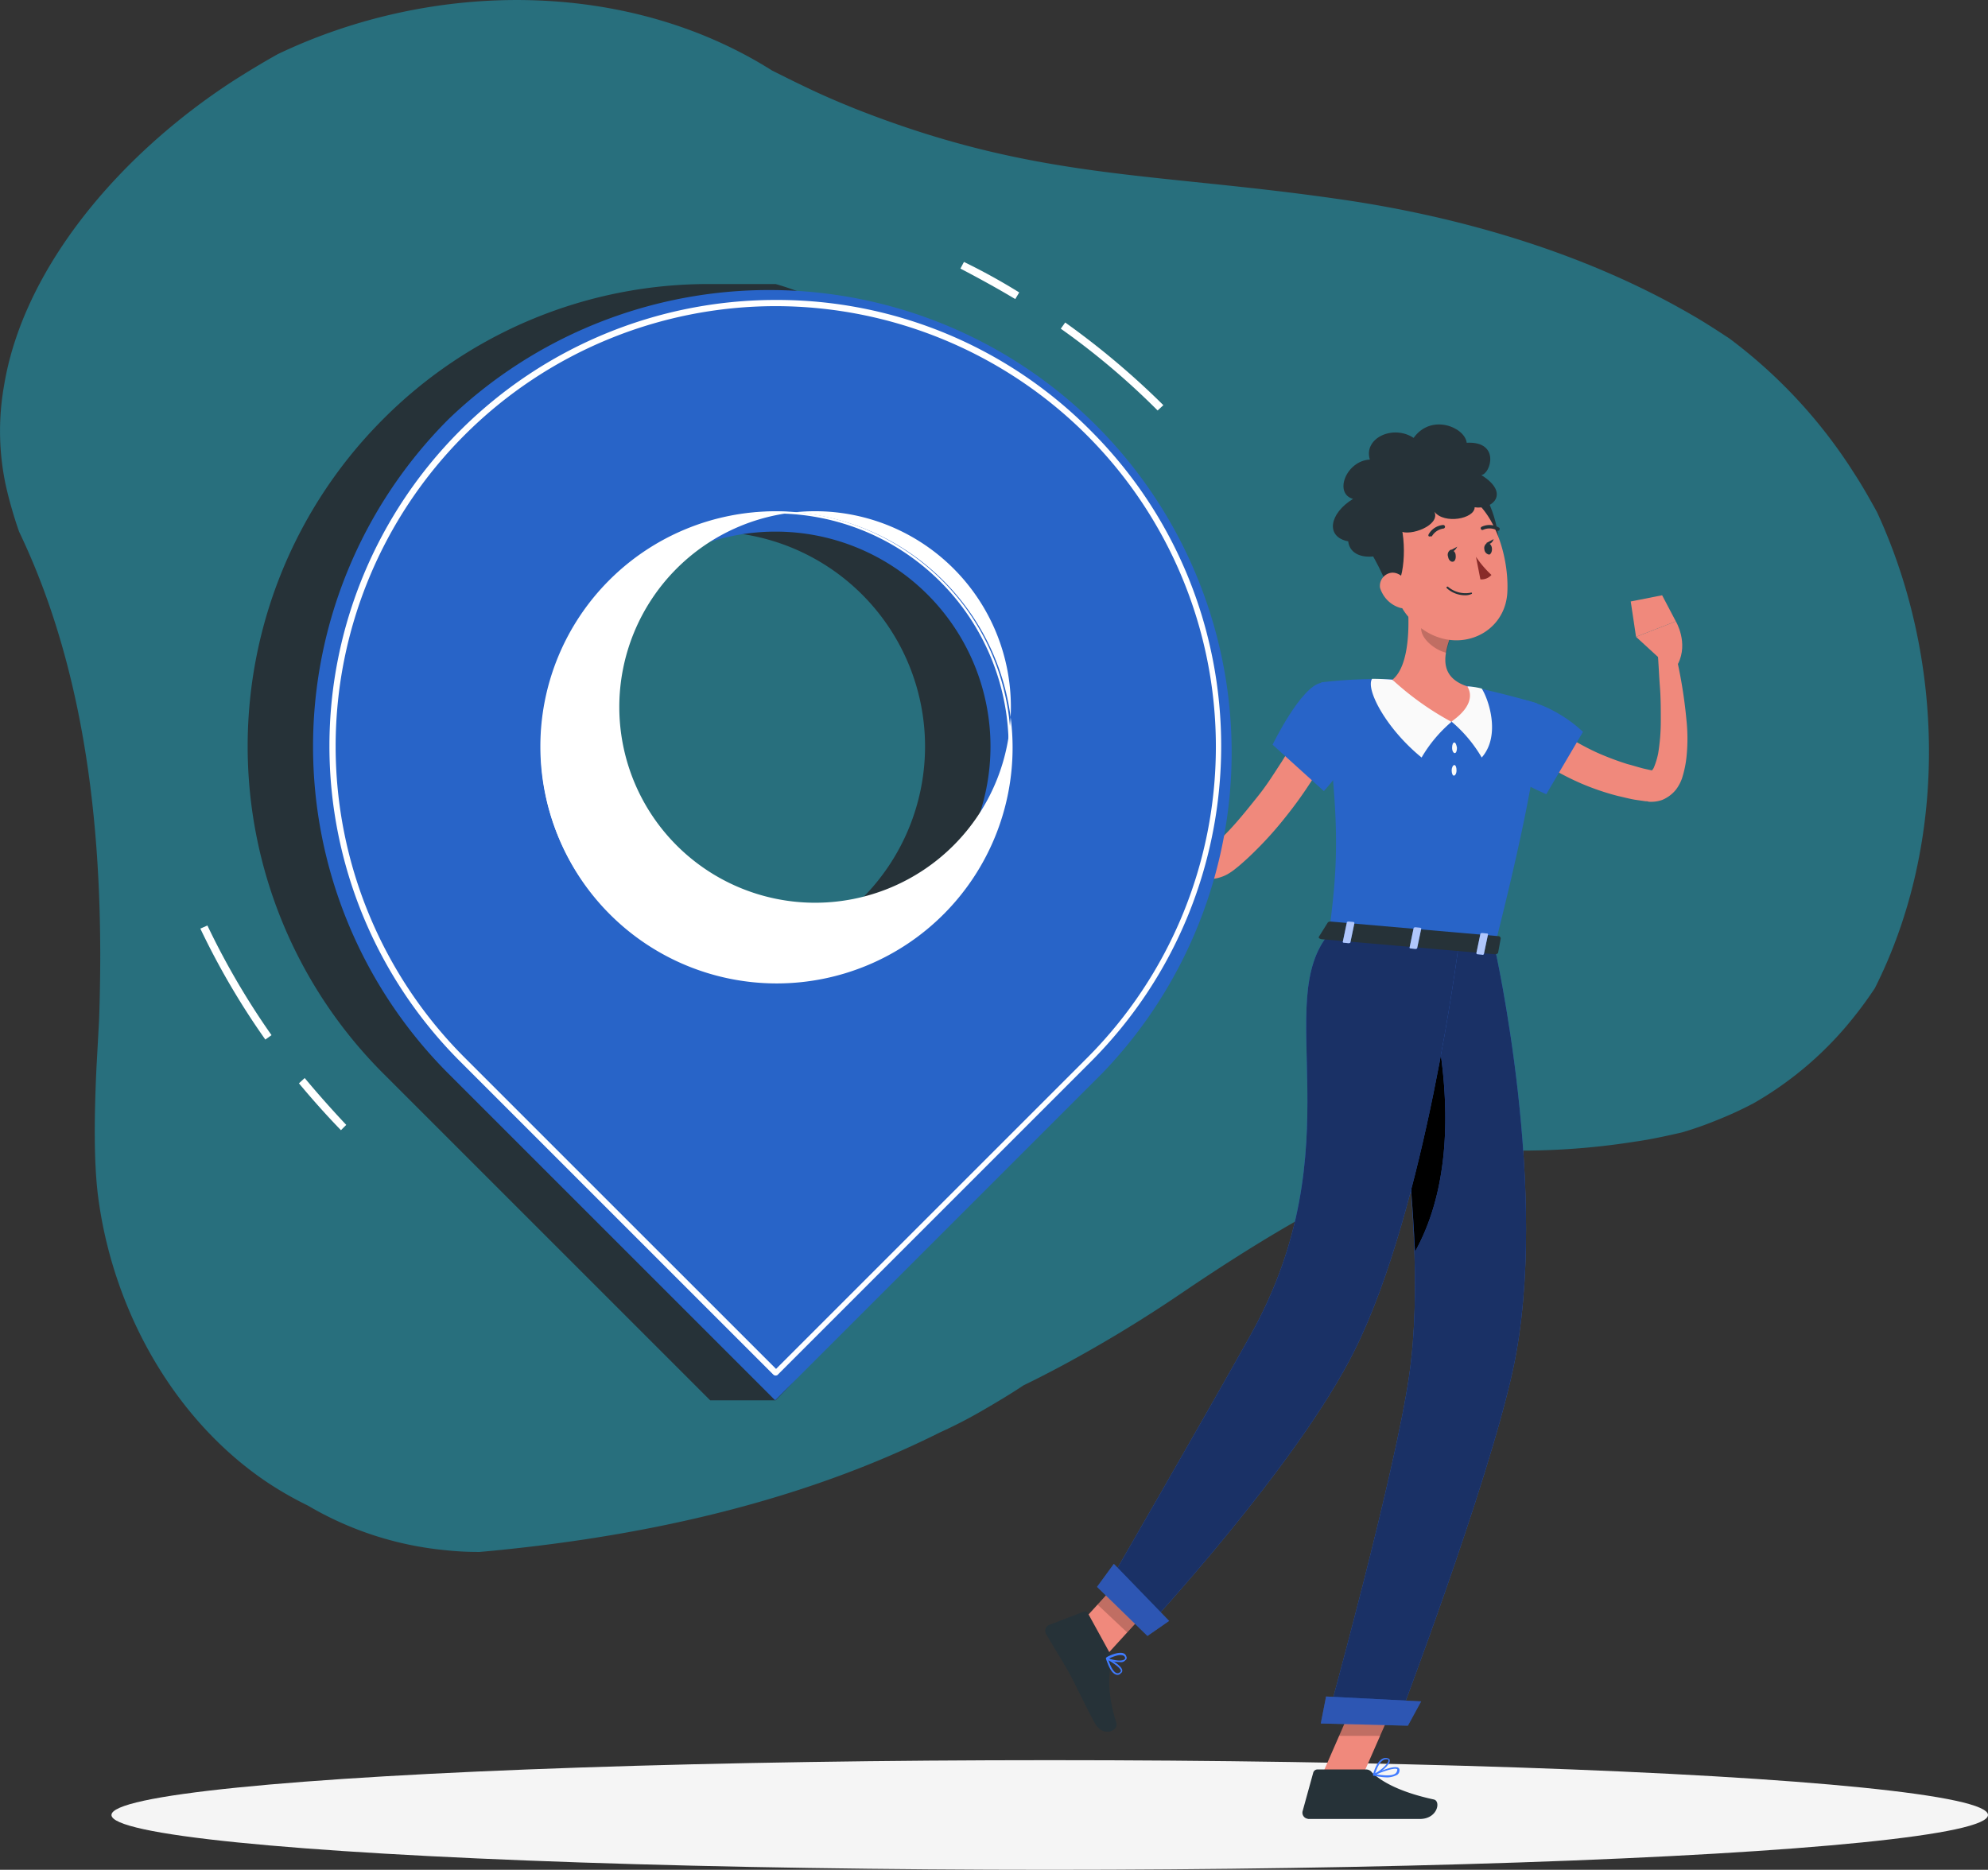 <svg xmlns="http://www.w3.org/2000/svg" viewBox="0 0 449.61 422.95"><rect x="0" y="0" width="449.61" height="422.95" fill="#333333" stroke="none"/><g style="isolation:isolate;opacity:0.4"><path d="M289.6,334.6a307.24,307.24,0,0,1-27.3,16.6c-3,1.6-5.9,3.1-8.8,4.5-3,2-6.2,3.9-9.3,5.7s-6.4,3.5-9.7,5c-32.2,16.1-68.4,23.8-104,27a67.92,67.92,0,0,1-7.8-.4,75.28,75.28,0,0,1-31.1-10.1,79,79,0,0,1-9.4-5.4c-21-14.2-34.9-39.1-38.1-65.1-.9-7.7-.8-17.6-.3-28.4.2-3.6.4-7.3.6-11,1.3-37.2-1.9-76.6-18.1-110.4a97.27,97.27,0,0,1-2.9-10,58.63,58.63,0,0,1-.5-23c4.3-26.3,25.7-52,51.9-69,3.3-2.1,6.6-4.1,10-6,35.4-16.9,79.2-16.9,111.8,3.7,3,1.5,6,3,9.2,4.5s6.5,2.9,10,4.3c40.7,16,66.2,14.1,109.1,20.3,27.2,3.9,55.4,12.1,79.4,26,3,1.7,5.9,3.6,8.8,5.5a114.34,114.34,0,0,1,28.1,30.3c1.9,2.9,3.6,5.9,5.3,9,15.2,32.8,16.3,74.4-.5,107.7-1.4,2.1-2.9,4.2-4.5,6.2a79,79,0,0,1-22.9,19.8,82.46,82.46,0,0,1-8,3.7,79.81,79.81,0,0,1-8.2,2.9c-3.5.8-7.1,1.6-10.7,2.1a163.5,163.5,0,0,1-31.7,1.9,53.14,53.14,0,0,0-7.6.8C339,305.7,320.9,313.4,289.6,334.6Z" transform="translate(-21.99 -42.35)" style="fill:#16c7eb"/></g><ellipse cx="237.41" cy="410.55" rx="212.2" ry="12.4" style="fill:#f5f5f5"/><path d="M371,205l.6.5.7.5a17.1,17.1,0,0,1,1.4,1.1c1,.7,2,1.4,3,2a58.37,58.37,0,0,0,6.5,3.5,64.6,64.6,0,0,0,6.9,2.6c1.2.3,2.4.7,3.6,1l1.8.4h.1c-.1,0-.1.1,0,0a2.18,2.18,0,0,0,.5-.8,17.1,17.1,0,0,0,.9-3,45.24,45.24,0,0,0,.6-7.4c0-2.6,0-5.1-.2-7.7s-.3-5.2-.5-7.8l3.8-.7a109.11,109.11,0,0,1,2.7,16,40.25,40.25,0,0,1,0,8.5,24.55,24.55,0,0,1-1,4.7A9.39,9.39,0,0,1,401,221a7.88,7.88,0,0,1-3.1,2.3,7.53,7.53,0,0,1-3,.4l-.4-.1h-.3l-2.1-.3c-1.4-.2-2.8-.6-4.2-.9a57.9,57.9,0,0,1-8-2.7,60.65,60.65,0,0,1-7.6-3.9,27.14,27.14,0,0,1-3.5-2.4c-.6-.4-1.1-.9-1.7-1.3a5.72,5.72,0,0,1-.8-.7,7.27,7.27,0,0,0-.9-.8Z" transform="translate(-21.99 -42.35)" style="fill:#f0897c"/><path d="M360,200.4c11.1-1.5,20,7.5,20,7.5L371.7,222s-12.8-5.4-14.7-10.1C355.1,206.9,354.3,201.2,360,200.4Z" transform="translate(-21.99 -42.35)" style="fill:#2864c8"/><path d="M398.1,192l-6.1-5.6,9-3.5s2.9,4.8.5,9.6Z" transform="translate(-21.99 -42.35)" style="fill:#f0897c"/><polygon points="368.81 136.05 375.91 134.65 379.01 140.55 370.01 144.05 368.81 136.05" style="fill:#f0897c"/><polygon points="298.71 402.15 307.61 402.95 316.91 381.75 308.01 380.85 298.71 402.15" style="fill:#f0897c"/><polygon points="241.21 370.65 247.91 376.95 262.41 361.05 255.71 354.75 241.21 370.65" style="fill:#f0897c"/><path d="M273,416.3l-5-9.1a.69.69,0,0,0-.9-.3l-7.8,3a1.43,1.43,0,0,0-.8,1.9c0,.1,0,.1.1.2,1.8,3.1,2.8,4.6,5.1,8.6,1.4,2.5,4,8.1,5.9,11.5s5.3,1.7,4.9.1c-2.2-7.1-1.8-11-1.1-14.2A3.29,3.29,0,0,0,273,416.3Z" transform="translate(-21.99 -42.35)" style="fill:#263238"/><path d="M330.8,442.6H319.9a1,1,0,0,0-.9.7l-2.4,8.7a1.39,1.39,0,0,0,.9,1.7c.1,0,.3.1.4.1h25.2c4,0,4.8-4,3.2-4.4-7.4-1.6-11.7-3.9-14-6.1A1.68,1.68,0,0,0,330.8,442.6Z" transform="translate(-21.99 -42.35)" style="fill:#263238"/><g style="isolation:isolate;opacity:0.2"><polygon points="316.91 381.75 312.21 392.65 302.81 392.65 308.01 380.85 316.91 381.75"/></g><g style="isolation:isolate;opacity:0.2"><polygon points="255.61 354.75 262.41 361.05 254.91 369.25 248.21 362.95 255.61 354.75"/></g><path d="M369.5,201.4s4,1.8-9.5,55.1l-37.4-3.3c1.9-15.2,2.8-24.6-1.8-56.5a107.87,107.87,0,0,1,16.1-.7,120.65,120.65,0,0,1,17,1.5Q361.85,199.15,369.5,201.4Z" transform="translate(-21.99 -42.35)" style="fill:#2864c8"/><path d="M336.9,196.1s-2.1-.2-4.6-.2c-1.5,2.3,3.1,11.2,11.2,17.8a31.2,31.2,0,0,1,6.8-8.1Z" transform="translate(-21.99 -42.35)" style="fill:#fafafa"/><path d="M353.9,197.6a16.45,16.45,0,0,1,3.2.5c1.5,2.3,4.4,10.6,0,15.6a31.2,31.2,0,0,0-6.8-8.1Z" transform="translate(-21.99 -42.35)" style="fill:#fafafa"/><path d="M351.5,211.5c0,.7-.2,1.2-.5,1.2s-.6-.5-.6-1.2.2-1.2.5-1.2S351.4,210.9,351.5,211.5Z" transform="translate(-21.99 -42.35)" style="fill:#fafafa"/><path d="M351.4,216.6c0,.7-.3,1.2-.6,1.2s-.5-.6-.5-1.2.3-1.2.6-1.2S351.4,215.9,351.4,216.6Z" transform="translate(-21.99 -42.35)" style="fill:#fafafa"/><path d="M340.2,177.1c.6,5.6.8,15.7-3.3,19a65.73,65.73,0,0,0,13.3,9.5c6.5-4.5,3.6-8,3.6-8-6-2-5.4-6.5-4-10.6Z" transform="translate(-21.99 -42.35)" style="fill:#f0897c"/><g style="isolation:isolate;opacity:0.2"><path d="M344.2,181.2l5.7,5.8c-.3,1-.6,2-.8,3-2.3-.5-5.6-2.9-5.7-5.4A9.42,9.42,0,0,1,344.2,181.2Z" transform="translate(-21.99 -42.35)"/></g><path d="M351.2,160.7s6.1,6,7.4,8.9c3.7,1.4,2.7-8.3-.1-13.9C353.5,160,351.2,160.7,351.2,160.7Z" transform="translate(-21.99 -42.35)" style="fill:#263238"/><path d="M335.3,168.4c2.3,8.9,3.1,12.7,8.6,16.4,8.2,5.6,18.6.8,19-8.6.4-8.5-3.5-21.6-13-23.4a12.39,12.39,0,0,0-14.7,9.8A12.58,12.58,0,0,0,335.3,168.4Z" transform="translate(-21.99 -42.35)" style="fill:#f0897c"/><path d="M355.5,157.1c4.1.6,8.1-3.2,1.5-7.3,2.1-.2,4.4-7.7-3.3-7.3-.4-3.5-8-6.7-12-1.1-4.7-3.1-11.4.1-9.9,4.9-5.4.3-8.2,7.7-3.8,8.9-5.4,3.3-6.3,8.6-1.1,9.6.7,6.1,12.8,3.4,11.8-2.3,2.2,1.2,9.1-1.3,7.7-4.4C348.6,161,355.5,159.7,355.5,157.1Z" transform="translate(-21.99 -42.35)" style="fill:#263238"/><path d="M330.6,164.9s4.5,7.2,5.1,10.4c3.3,2.2,4.6-7.4,3.3-13.5C333,164.7,330.6,164.9,330.6,164.9Z" transform="translate(-21.99 -42.35)" style="fill:#263238"/><path d="M334.6,176.5a6.72,6.72,0,0,0,3.9,3.3c2.3.7,3.4-1.3,2.8-3.5-.5-1.9-2.3-4.6-4.6-4.4a3,3,0,0,0-2.6,3.4A6.12,6.12,0,0,0,334.6,176.5Z" transform="translate(-21.99 -42.35)" style="fill:#f0897c"/><path d="M360,256.5s12.7,56,4.2,95.5c-5.7,26.4-26.1,79.9-26.1,79.9l-16-.4s15.5-56.1,18.6-78.1c5.5-37.7-8.2-99.2-8.2-99.2Z" transform="translate(-21.99 -42.35)" style="fill:#407bff"/><g style="isolation:isolate;opacity:0.6"><path d="M360,256.5s12.7,56,4.2,95.5c-5.7,26.4-26.1,79.9-26.1,79.9l-16-.4s15.5-56.1,18.6-78.1c5.5-37.7-8.2-99.2-8.2-99.2Z" transform="translate(-21.99 -42.35)"/></g><path d="M345.4,267.8l-8,12.6a400.58,400.58,0,0,1,4.6,45.1C353.2,305.4,347.9,278.5,345.4,267.8Z" transform="translate(-21.99 -42.35)" style="fill:#407bff"/><g style="isolation:isolate"><path d="M345.4,267.8l-8,12.6a400.58,400.58,0,0,1,4.6,45.1C353.2,305.4,347.9,278.5,345.4,267.8Z" transform="translate(-21.99 -42.35)"/></g><polygon points="318.41 390.35 298.71 389.85 299.91 383.75 321.41 384.85 318.41 390.35" style="fill:#407bff"/><g style="isolation:isolate;opacity:0.3"><polygon points="318.41 390.35 298.71 389.85 299.91 383.75 321.41 384.85 318.41 390.35"/></g><path d="M351.9,255.9s-7.4,59.4-23.5,91.8c-13,26.2-47.7,63.5-47.7,63.5l-8.9-9.1s23.4-40.5,33.1-57.9c23.7-42.7,4.4-75.2,17.8-90.8Z" transform="translate(-21.99 -42.35)" style="fill:#407bff"/><g style="isolation:isolate;opacity:0.6"><path d="M351.9,255.9s-7.4,59.4-23.5,91.8c-13,26.2-47.7,63.5-47.7,63.5l-8.9-9.1s23.4-40.5,33.1-57.9c23.7-42.7,4.4-75.2,17.8-90.8Z" transform="translate(-21.99 -42.35)"/></g><polygon points="259.51 370.05 248.11 358.95 251.91 353.75 264.41 366.65 259.51 370.05" style="fill:#407bff"/><g style="isolation:isolate;opacity:0.3"><polygon points="259.51 370.05 248.11 358.95 251.91 353.75 264.41 366.65 259.51 370.05"/></g><path d="M322.3,251l-2,3.2c-.2.3.1.5.6.6l39.2,3.4a.78.78,0,0,0,.7-.3l.6-3.3a.56.56,0,0,0-.6-.5l-37.9-3.3A1.07,1.07,0,0,0,322.3,251Z" transform="translate(-21.99 -42.35)" style="fill:#263238"/><path d="M327,255.7l-1-.1c-.2,0-.4-.1-.3-.3l.9-4.3c0-.1.2-.2.4-.2l1,.1a.27.27,0,0,1,.3.3l-.9,4.3C327.4,255.6,327.2,255.7,327,255.7Z" transform="translate(-21.99 -42.35)" style="fill:#407bff"/><g style="isolation:isolate;opacity:0.6"><path d="M327,255.7l-1-.1c-.2,0-.4-.1-.3-.3l.9-4.3c0-.1.2-.2.4-.2l1,.1a.27.27,0,0,1,.3.3l-.9,4.3C327.4,255.6,327.2,255.7,327,255.7Z" transform="translate(-21.99 -42.35)" style="fill:#fafafa"/></g><path d="M357.2,258.3l-1-.1a.27.27,0,0,1-.3-.3l.9-4.3c0-.1.2-.2.4-.2l1,.1c.2,0,.4.1.3.3l-.9,4.3C357.5,258.3,357.4,258.4,357.2,258.3Z" transform="translate(-21.99 -42.35)" style="fill:#407bff"/><g style="isolation:isolate;opacity:0.6"><path d="M357.2,258.3l-1-.1a.27.27,0,0,1-.3-.3l.9-4.3c0-.1.2-.2.4-.2l1,.1c.2,0,.4.1.3.3l-.9,4.3C357.5,258.3,357.4,258.4,357.2,258.3Z" transform="translate(-21.99 -42.35)" style="fill:#fafafa"/></g><path d="M342.1,257l-1-.1c-.2,0-.4-.1-.3-.3l.9-4.3c0-.1.2-.2.4-.2l1,.1c.2,0,.4.1.3.3l-.9,4.3C342.5,256.9,342.3,257,342.1,257Z" transform="translate(-21.99 -42.35)" style="fill:#407bff"/><g style="isolation:isolate;opacity:0.6"><path d="M342.1,257l-1-.1c-.2,0-.4-.1-.3-.3l.9-4.3c0-.1.2-.2.4-.2l1,.1c.2,0,.4.1.3.3l-.9,4.3C342.5,256.9,342.3,257,342.1,257Z" transform="translate(-21.99 -42.35)" style="fill:#fafafa"/></g><path d="M349.5,168.3c.1.7.6,1.2,1.1,1.1s.7-.8.6-1.5a1.28,1.28,0,0,0-1.1-1.2A1.27,1.27,0,0,0,349.5,168.3Z" transform="translate(-21.99 -42.35)" style="fill:#263238"/><path d="M357.7,166.6a1.28,1.28,0,0,0,1.1,1.2c.4-.1.7-.8.6-1.5s-.6-1.2-1.1-1.1A1.29,1.29,0,0,0,357.7,166.6Z" transform="translate(-21.99 -42.35)" style="fill:#263238"/><path d="M358.1,165.2l1.7-.9C359.8,164.4,359.2,165.9,358.1,165.2Z" transform="translate(-21.99 -42.35)" style="fill:#263238"/><path d="M355.8,168.3a23,23,0,0,0,3.5,4.1,3,3,0,0,1-2.5,1Z" transform="translate(-21.99 -42.35)" style="fill:#892b29"/><path d="M353.4,177a6.14,6.14,0,0,1-4.2-1.6.21.21,0,0,1,.3-.3,6.12,6.12,0,0,0,5.2,1.3c.1,0,.2,0,.2.1s0,.2-.1.2h0A3.19,3.19,0,0,1,353.4,177Z" transform="translate(-21.99 -42.35)" style="fill:#263238"/><path d="M345.4,163.7h-.2c-.2-.1-.2-.3-.1-.5a4.16,4.16,0,0,1,3.3-2.1h0a.43.43,0,0,1,.4.4.45.45,0,0,1-.3.4h0a3.61,3.61,0,0,0-2.7,1.8C345.6,163.6,345.5,163.7,345.4,163.7Z" transform="translate(-21.99 -42.35)" style="fill:#263238"/><path d="M360.9,162.4h-.2a3.51,3.51,0,0,0-3.3-.2.38.38,0,1,1-.3-.7,4.14,4.14,0,0,1,3.9.2c.2.1.2.3.1.5h0A.22.22,0,0,1,360.9,162.4Z" transform="translate(-21.99 -42.35)" style="fill:#263238"/><path d="M323.7,210.2a77.34,77.34,0,0,1-5.1,8.8,94.47,94.47,0,0,1-5.9,8.2,81.92,81.92,0,0,1-6.8,7.6c-1.2,1.2-2.5,2.4-3.8,3.5l-1,.8a13,13,0,0,1-1.5,1,8.77,8.77,0,0,1-4.2,1.1,7.6,7.6,0,0,1-4.1-1.5,13.63,13.63,0,0,1-2.4-2.4,29.58,29.58,0,0,1-2.8-4.9,65.68,65.68,0,0,1-3.1-9.8,130.54,130.54,0,0,1-2.9-19.6l3.9-.5c.6,3.1,1.3,6.3,2.1,9.4s1.6,6.2,2.5,9.2a69.18,69.18,0,0,0,3.3,8.6,15.23,15.23,0,0,0,2.2,3.4,5.24,5.24,0,0,0,1.1,1c.3.2.4.1.4.1a.52.52,0,0,0,.4-.2c.1-.1.3-.2.5-.4l.8-.8q1.65-1.5,3.3-3.3c2.1-2.3,4-4.7,6-7.2s3.6-5.1,5.3-7.7c.8-1.3,1.7-2.7,2.5-4s1.6-2.8,2.2-4Z" transform="translate(-21.99 -42.35)" style="fill:#f0897c"/><path d="M285.8,203.9l-1-8.2-8.1,5.2s2.7,4.4,6.3,5.6Z" transform="translate(-21.99 -42.35)" style="fill:#9f5b53"/><polygon points="259.81 150.05 254.51 155.05 254.71 158.65 262.81 153.35 259.81 150.05" style="fill:#9f5b53"/><path d="M320.8,196.8c-4.6.8-11,14-11,14l11.6,10.5s9.2-10,8.7-16C329.7,200.2,326.7,195.8,320.8,196.8Z" transform="translate(-21.99 -42.35)" style="fill:#2864c8"/><path d="M274.7,421.2a.76.76,0,0,1-.4-.1c-1.1-.4-1.8-2.4-2.2-3.6,0-.1,0-.1.1-.2h.2c.3.2,3.3,1.7,3.4,2.9a.6.6,0,0,1-.3.6A.91.91,0,0,1,274.7,421.2Zm-2-3.3c.5,1.6,1.2,2.7,1.8,2.9a.78.78,0,0,0,.8-.2c.1-.1.2-.2.2-.3-.1-.7-1.8-1.8-2.8-2.4Z" transform="translate(-21.99 -42.35)" style="fill:#407bff"/><path d="M275.2,418.3a5.92,5.92,0,0,1-2.9-.7c-.1,0-.1-.1-.1-.2s0-.1.1-.2,2.4-1.3,3.7-.9a1,1,0,0,1,.7.7.65.65,0,0,1-.2.9A1.31,1.31,0,0,1,275.2,418.3Zm-2.4-.8c1,.4,2.9.7,3.5.2a.4.4,0,0,0,.1-.5.66.66,0,0,0-.5-.4c-.9-.3-2.4.4-3.1.7Z" transform="translate(-21.99 -42.35)" style="fill:#407bff"/><path d="M335.7,444.4a15.44,15.44,0,0,1-3-.4c-.1,0-.1-.1-.1-.2s0-.2.1-.2c.5-.2,4.4-2,5.5-1.4a.6.6,0,0,1,.3.6,1.23,1.23,0,0,1-.5,1A4.93,4.93,0,0,1,335.7,444.4Zm-2.4-.7c1.2.2,3.4.5,4.3-.2a1.23,1.23,0,0,0,.4-.8c0-.2,0-.2-.1-.2C337.3,442.2,334.9,443,333.3,443.7Z" transform="translate(-21.99 -42.35)" style="fill:#407bff"/><path d="M332.7,444h-.1c-.1,0-.1-.1-.1-.2s1-4.1,3.1-3.8c.5.1.7.3.7.5.2,1-2.3,3-3.6,3.5Zm2.8-3.7c-1.4,0-2.2,2.3-2.5,3.2,1.3-.7,3.1-2.3,3-3,0,0,0-.2-.4-.2Z" transform="translate(-21.99 -42.35)" style="fill:#407bff"/><path d="M349.9,166.9l1.7-.9C351.5,166,350.9,167.6,349.9,166.9Z" transform="translate(-21.99 -42.35)" style="fill:#263238"/><path d="M108.6,137.2a103.76,103.76,0,0,1,74-30.6h14.8s69.9,18.3,69.9,93.1c0,73.2-48.4,137.9-69.9,159.4H182.6l-74-74A104.66,104.66,0,0,1,108.6,137.2Zm74,122.6A48.6,48.6,0,1,0,134,211.2h0a48.78,48.78,0,0,0,48.6,48.6Z" transform="translate(-21.99 -42.35)" style="fill:#263238"/><path d="M283.8,135.2a167.51,167.51,0,0,0-21.9-18.5l1-1.4A180.09,180.09,0,0,1,285.1,134ZM251.6,110c-4-2.4-8.2-4.7-12.4-6.9l.8-1.5a137.32,137.32,0,0,1,12.5,6.9Z" transform="translate(-21.99 -42.35)" style="fill:#fff"/><path d="M123.4,137.2A104.6,104.6,0,0,1,271.3,285.1l-74,74-74-74A104.75,104.75,0,0,1,123.4,137.2Zm74,122.6a48.6,48.6,0,1,0-48.6-48.6h0a48.78,48.78,0,0,0,48.6,48.6Z" transform="translate(-21.99 -42.35)" style="fill:#2864c8"/><g style="isolation:isolate"><path d="M197.4,353.1c-.1,0-.1,0-.2-.1l-70.9-70.9a100.48,100.48,0,1,1,142.1,0L197.6,353C197.5,353.1,197.5,353.1,197.4,353.1Zm0-242a100,100,0,0,0-70.6,170.7l70.7,70.7,70.7-70.7.2.2-.2-.2a100.05,100.05,0,0,0-70.8-170.7Zm0,153.3a53.2,53.2,0,1,1,53.2-53.2h0a53.43,53.43,0,0,1-53.2,53.2Zm0-105.9a52.7,52.7,0,1,0,52.7,52.7,52.71,52.71,0,0,0-52.7-52.7Z" transform="translate(-21.99 -42.35)" style="fill:#fff"/><path d="M197.4,353.5h0a.76.76,0,0,1-.5-.2L126,282.4a100.9,100.9,0,0,1,71.4-172.2h0a99.82,99.82,0,0,1,71.3,29.6c39.3,39.3,39.3,103.3,0,142.7l-70.9,70.9a1,1,0,0,1-.4.1Zm0-241.9a99.56,99.56,0,0,0-70.3,170L197.5,352l70.4-70.4a99.65,99.65,0,0,0-70.5-170Zm0,153.2a53.35,53.35,0,1,1,.5,0h-.5Zm.5-106-.5.1a44.28,44.28,0,1,0,.5-.1Z" transform="translate(-21.99 -42.35)" style="fill:#fff"/></g><path d="M68.9,251.7a170.92,170.92,0,0,0,14.5,24.8l-1.4,1a169.91,169.91,0,0,1-14.7-25.1Zm22,34.5c3,3.6,6.2,7.2,9.4,10.6L99.1,298c-3.3-3.4-6.5-7-9.5-10.6Z" transform="translate(-21.99 -42.35)" style="fill:#fff"/></svg>